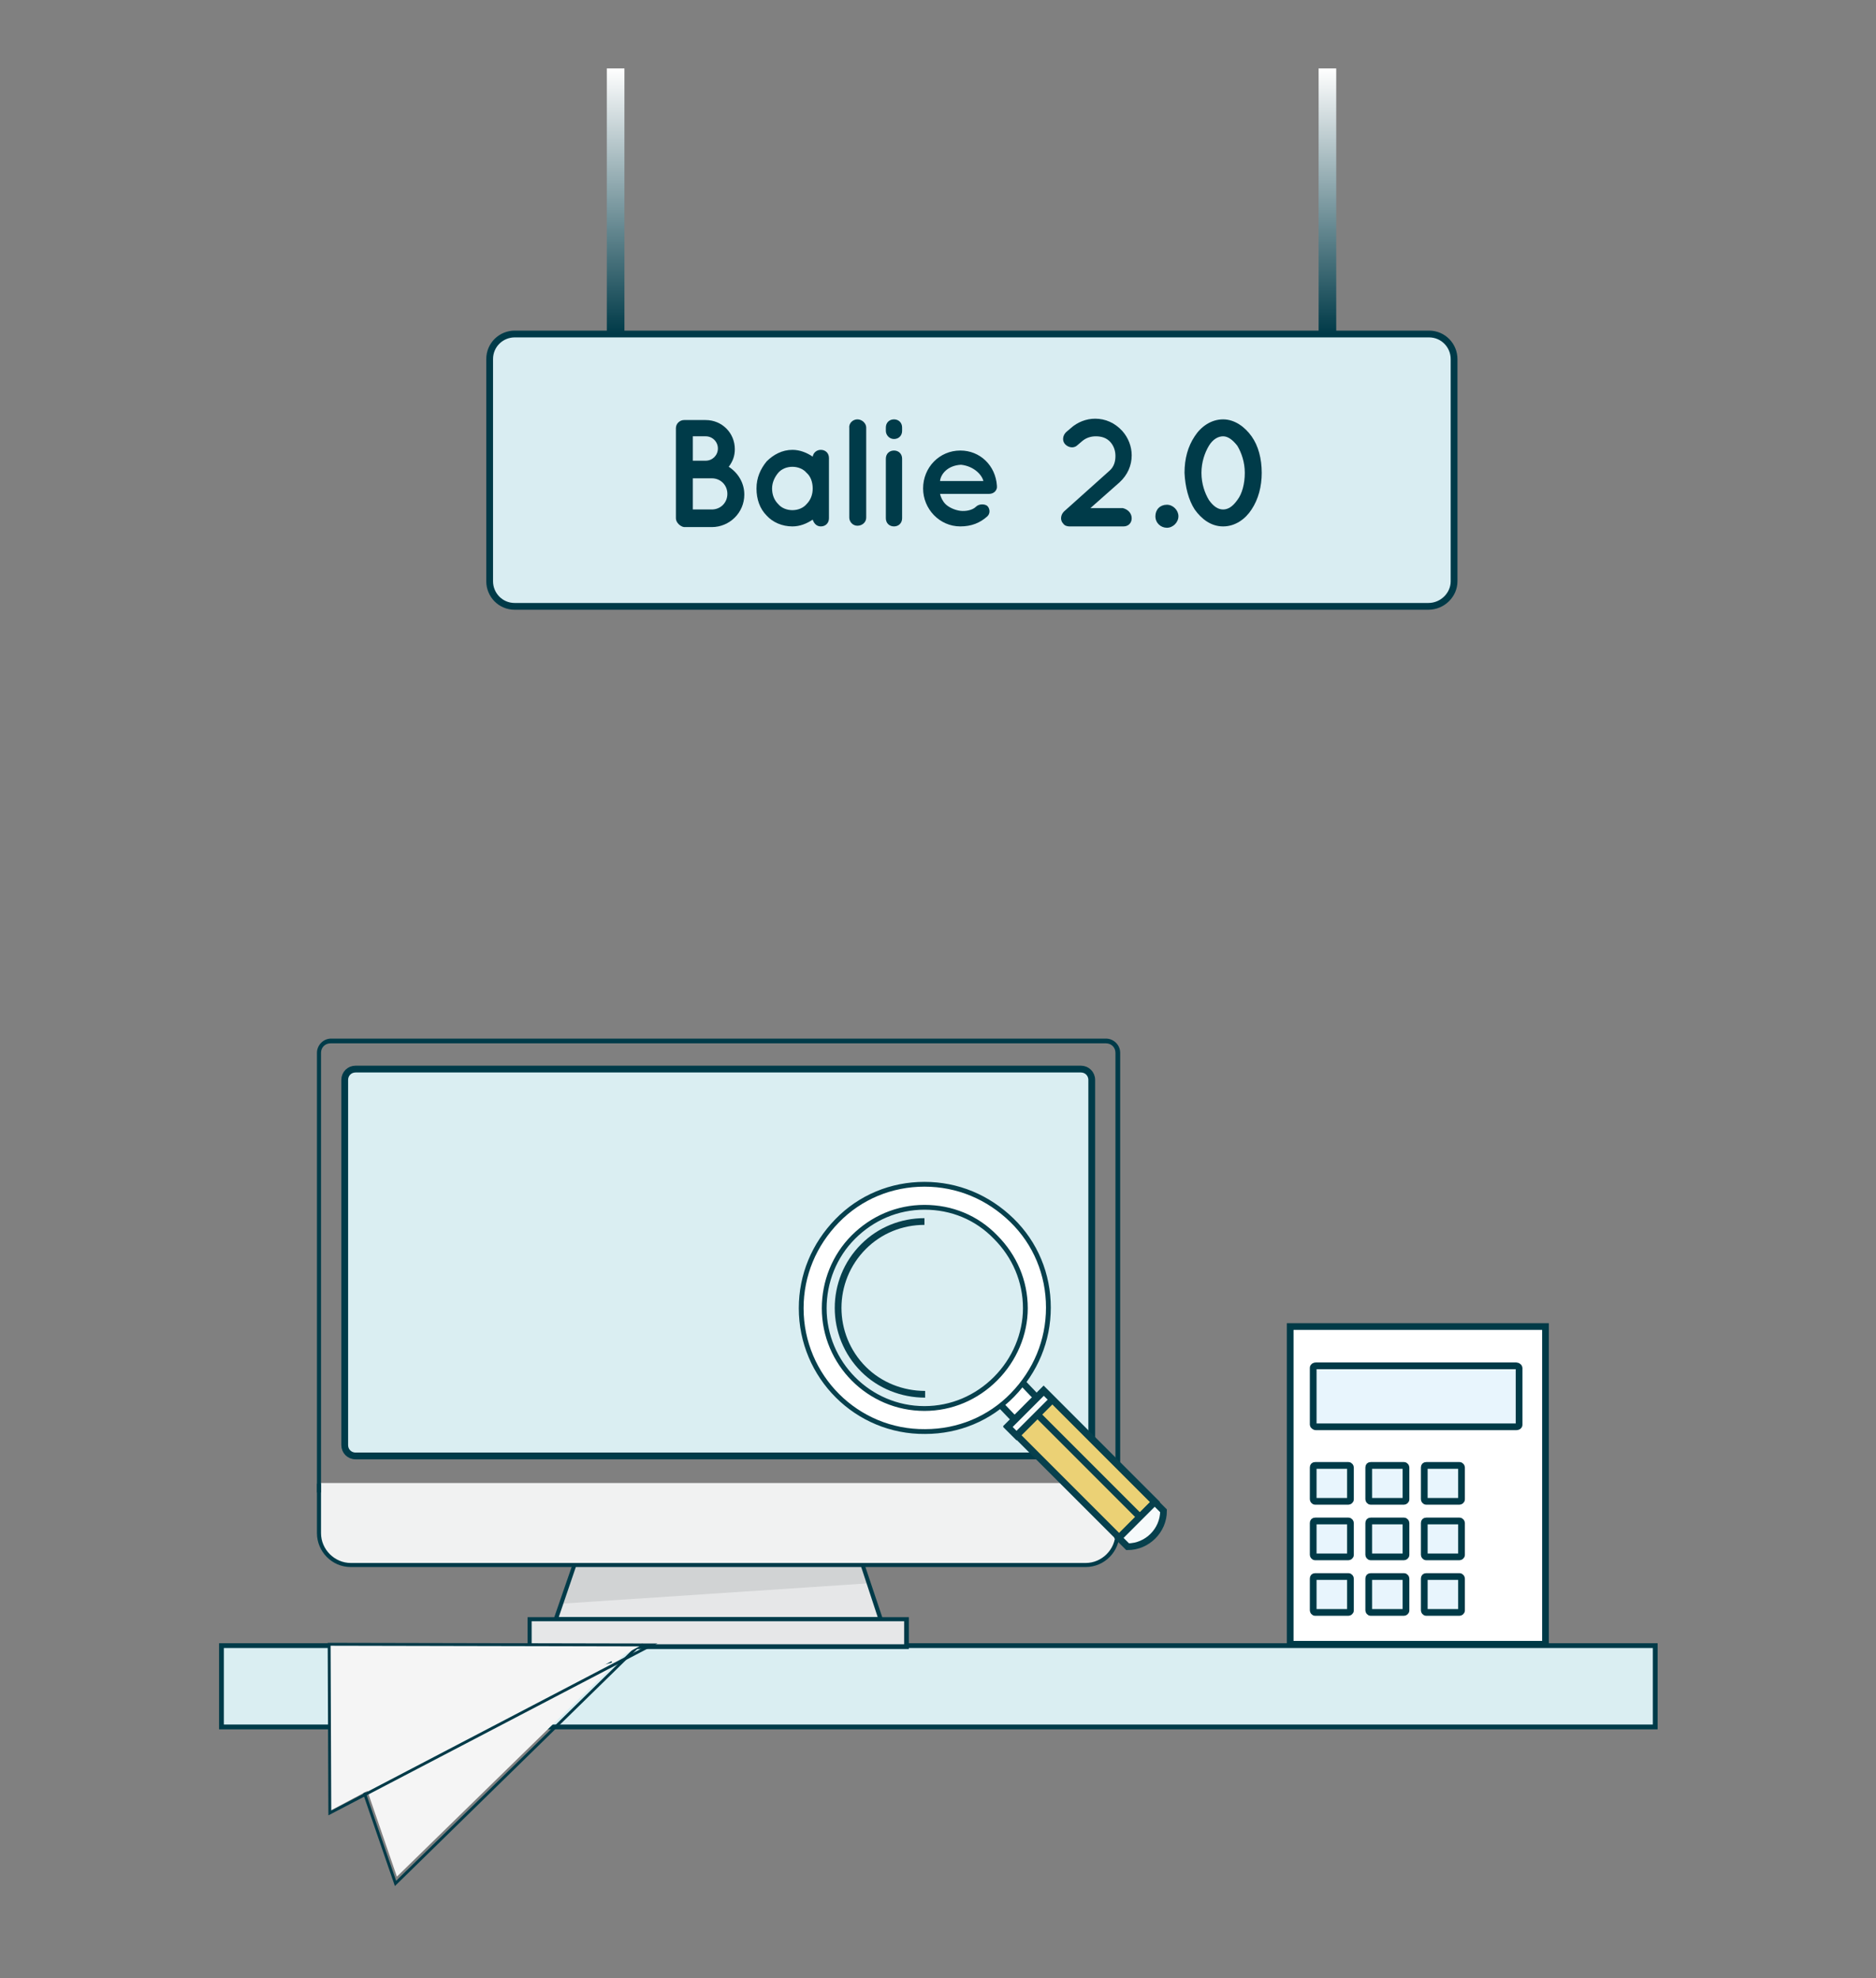 <?xml version="1.0" encoding="utf-8"?>
<!-- Generator: Adobe Illustrator 19.0.1, SVG Export Plug-In . SVG Version: 6.00 Build 0)  -->
<svg version="1.1" xmlns="http://www.w3.org/2000/svg" xmlns:xlink="http://www.w3.org/1999/xlink" x="0px" y="0px"
	 viewBox="0 0 277 292" style="enable-background:new 0 0 277 292;" xml:space="preserve">
<rect x="0" y="0" width="277" height="292" fill="#808080" stroke="none"/>
<style type="text/css">
	.st0{fill:#DAEEF2;stroke:#003B49;stroke-width:0.709;stroke-miterlimit:10;}
	.st1{fill:#E6E7E8;}
	.st2{fill:#D1D3D4;}
	.st3{fill:#003B49;}
	.st4{fill:#F1F2F2;}
	.st5{fill:#DAEEF2;stroke:#003B49;stroke-miterlimit:10;}
	.st6{fill:#F5F5F5;}
	.st7{fill:none;stroke:#003A48;stroke-width:0.425;stroke-miterlimit:10;}
	.st8{fill:#D9EDF2;stroke:#003A48;stroke-miterlimit:10;}
	.st9{fill:url(#SVGID_1_);}
	.st10{fill:url(#SVGID_2_);}
	.st11{fill:#FFFFFF;stroke:#07404D;stroke-width:0.992;stroke-miterlimit:10;}
	.st12{fill:none;stroke:#368CB2;stroke-width:2;}
	.st13{fill:#FFFFFF;stroke:#07404D;stroke-width:0.709;stroke-miterlimit:10;}
	.st14{fill:#EBD175;stroke:#07404D;stroke-width:0.992;stroke-miterlimit:10;}
	.st15{fill:none;stroke:#07404D;stroke-width:0.992;stroke-miterlimit:10;}
	.st16{fill:#F6FAFB;stroke:#07404D;stroke-width:0.992;stroke-miterlimit:10;}
	.st17{fill:#FFFFFF;stroke:#003A47;stroke-width:0.992;stroke-miterlimit:10;}
	.st18{fill:#E8F5FD;stroke:#003A47;stroke-width:0.992;stroke-miterlimit:10;}
</style>
<g id="Layer_9">
	<rect x="32.7" y="242.9" class="st0" width="211.7" height="12"/>
</g>
<g id="Isolation_Mode">
	<g>
		<polygon class="st1" points="130,239.1 82,239.1 88.2,221.2 124.1,221.2 		"/>
		<polygon class="st2" points="83,236.7 128.3,233.7 124.4,222.1 87.9,222.1 		"/>
		<g>
			<path class="st3" d="M130.5,239.4H81.6l6.4-18.5h36.3L130.5,239.4z M82.5,238.7h47.1l-5.7-17.3H88.4L82.5,238.7z"/>
		</g>
		<g>
			<path class="st4" d="M165,218.9v7.3c0,2.6-2.1,4.7-4.7,4.7H51.8c-2.6,0-4.7-2.1-4.7-4.7v-7.3H165z"/>
			<path class="st5" d="M159.6,214.9H52.5c-0.9,0-1.6-0.7-1.6-1.6v-53.9c0-0.9,0.7-1.6,1.6-1.6h107.1c0.9,0,1.6,0.7,1.6,1.6v53.9
				C161.2,214.2,160.5,214.9,159.6,214.9z"/>
			<g>
				<path class="st3" d="M165.3,220.3h-0.6v-64.9c0-0.8-0.6-1.4-1.4-1.4H48.8c-0.8,0-1.4,0.6-1.4,1.4v64.9h-0.6v-64.9
					c0-1.1,0.9-2.1,2.1-2.1h114.4c1.1,0,2.1,0.9,2.1,2.1V220.3z"/>
			</g>
			<g>
				<path class="st3" d="M160.3,231.3H51.8c-2.8,0-5-2.3-5-5v-7.3h0.6v7.3c0,2.4,2,4.4,4.4,4.4h108.5c2.4,0,4.4-2,4.4-4.4v-7.3h0.6
					v7.3C165.3,229,163.1,231.3,160.3,231.3z"/>
			</g>
		</g>
		<rect x="78.2" y="239" class="st1" width="55.6" height="4"/>
		<g>
			<path class="st3" d="M134.2,243.4H77.9v-4.7h56.3V243.4z M78.5,242.7h55v-3.4h-55V242.7z"/>
		</g>
	</g>
</g>
<g id="Layer_6">
	<g>
		<polygon class="st6" points="51,254.9 58.6,277 92.3,244.1 		"/>
		<g>
			<path class="st7" d="M58.4,278l-8.1-23.5L94.2,243L58.4,278z M51.7,255.3l38.6-10.1"/>
		</g>
		<polygon class="st6" points="48.6,242.7 48.7,267.3 94.8,242.8 		"/>
		<g>
			<path class="st7" d="M48.7,267.6l-0.1-24.9l47.6,0.1L48.7,267.6z"/>
		</g>
	</g>
</g>
<g id="Layer_7">
	<path class="st8" d="M210.9,89.5H76c-2.1,0-3.7-1.7-3.7-3.7V53c0-2.1,1.7-3.7,3.7-3.7h135c2.1,0,3.7,1.7,3.7,3.7v32.8
		C214.7,87.8,213,89.5,210.9,89.5z"/>
	<g>
		
			<linearGradient id="SVGID_1_" gradientUnits="userSpaceOnUse" x1="34.779" y1="11.245" x2="34.779" y2="-27.918" gradientTransform="matrix(-1 0 0 -1 125.667 21.334)">
			<stop  offset="0" style="stop-color:#FFFFFF"/>
			<stop  offset="1" style="stop-color:#003A48"/>
		</linearGradient>
		<rect x="89.6" y="10.1" class="st9" width="2.6" height="39.2"/>
	</g>
	<g>
		
			<linearGradient id="SVGID_2_" gradientUnits="userSpaceOnUse" x1="-70.35" y1="11.245" x2="-70.35" y2="-27.918" gradientTransform="matrix(-1 0 0 -1 125.667 21.334)">
			<stop  offset="0" style="stop-color:#FFFFFF"/>
			<stop  offset="1" style="stop-color:#003A48"/>
		</linearGradient>
		<rect x="194.7" y="10.1" class="st10" width="2.6" height="39.2"/>
	</g>
</g>
<g id="Layer_10">
</g>
<g id="Layer_11">
	<g>
		<path class="st3" d="M99.8,76.5V63.2c0-0.7,0.6-1.2,1.2-1.2c0,0,0,0,0.1,0c0,0,0,0,0,0h3.1c2.4,0,4.3,1.9,4.3,4.3
			c0,1-0.3,1.8-0.9,2.6c1.4,0.9,2.3,2.4,2.3,4.1c0,2.7-2.2,4.8-4.8,4.8h-4c0,0,0,0,0,0c0,0,0,0-0.1,0
			C100.4,77.7,99.8,77.1,99.8,76.5z M102.3,68h1.9c1,0,1.8-0.8,1.8-1.8s-0.8-1.8-1.8-1.8h-1.9V68z M102.3,75.2h2.8
			c1.3,0,2.3-1,2.3-2.3c0-1.3-1-2.3-2.3-2.3h-2.8V75.2z"/>
		<path class="st3" d="M122.4,72.1v4.4c0,0.7-0.5,1.2-1.2,1.2c-0.6,0-1-0.4-1.2-1c-0.9,0.6-1.9,1-3,1c-1.5,0-2.9-0.6-3.8-1.6
			c-1-1-1.5-2.4-1.5-4c0-1.6,0.6-2.9,1.5-4c1-1,2.3-1.7,3.8-1.7c1.1,0,2.1,0.4,3,1c0.1-0.6,0.6-1,1.2-1c0.7,0,1.2,0.5,1.2,1.2V72.1z
			 M120,72.1c0-0.9-0.3-1.8-0.9-2.3c-0.5-0.6-1.3-0.9-2.1-0.9c-0.8,0-1.6,0.3-2.1,0.9c-0.5,0.6-0.9,1.4-0.9,2.3
			c0,0.9,0.3,1.7,0.9,2.3c0.5,0.6,1.3,0.9,2.1,0.9c0.8,0,1.6-0.3,2.1-0.9C119.7,73.8,120,73,120,72.1z"/>
		<path class="st3" d="M126.6,61.9c0.7,0,1.3,0.6,1.3,1.2v13.3c0,0.7-0.6,1.2-1.3,1.2c-0.7,0-1.2-0.6-1.2-1.2V63.2
			C125.3,62.5,125.9,61.9,126.6,61.9z"/>
		<path class="st3" d="M133.2,63.6c0,0.7-0.5,1.2-1.2,1.2c-0.7,0-1.2-0.6-1.2-1.2v-0.5c0-0.7,0.5-1.2,1.2-1.2c0.7,0,1.2,0.5,1.2,1.2
			V63.6z M133.2,67.7v8.8c0,0.7-0.5,1.2-1.2,1.2c-0.7,0-1.2-0.5-1.2-1.2v-8.8c0-0.7,0.5-1.2,1.2-1.2C132.7,66.5,133.2,67,133.2,67.7
			z"/>
		<path class="st3" d="M136.3,72.1c0-3.1,2.4-5.6,5.5-5.6c2.9,0,5.2,2.2,5.4,5.2c0,0,0,0.1,0,0.1c0,0,0,0.2,0,0.2
			c-0.1,0.5-0.5,0.9-1.2,0.9h-7.2c0.1,0.5,0.4,1.1,0.8,1.5c0.5,0.5,1.4,0.9,2.2,1c0.8,0.1,1.8-0.1,2.3-0.6c0.5-0.5,1.4-0.4,1.7-0.1
			c0.3,0.3,0.5,1,0,1.5c-1.1,1-2.4,1.5-4,1.5C138.7,77.7,136.3,75.1,136.3,72.1z M138.8,71h6.4c-0.2-0.9-1.4-2.2-3.3-2.4
			C139.9,68.7,138.9,70,138.8,71z"/>
		<path class="st3" d="M167.1,76.5c0,0.7-0.5,1.2-1.2,1.2h-8c0,0,0,0,0,0h0c-0.3,0-0.7-0.1-0.9-0.4c-0.5-0.5-0.4-1.3,0.1-1.8l6.7-6
			c0.7-0.6,0.9-1.4,0.9-2.2c0-0.7-0.2-1.4-0.7-2c-0.6-0.7-1.4-0.9-2.2-0.9c-0.7,0-1.4,0.2-2,0.7l-0.7,0.6c-0.5,0.5-1.3,0.4-1.8-0.1
			c-0.5-0.5-0.4-1.3,0.1-1.8l0.7-0.6c1-0.9,2.3-1.4,3.6-1.4c1.5,0,2.9,0.6,4,1.8c0.9,1,1.4,2.3,1.4,3.6c0,1.5-0.6,2.9-1.8,4
			l-4.3,3.8h4.8C166.6,75.2,167.1,75.8,167.1,76.5z"/>
		<path class="st3" d="M172.3,74.5c0.9,0,1.7,0.8,1.7,1.7s-0.8,1.7-1.7,1.7c-0.9,0-1.7-0.7-1.7-1.7S171.3,74.5,172.3,74.5z"/>
		<path class="st3" d="M174.9,69.8c0-2.1,0.5-3.9,1.5-5.4c0.9-1.4,2.4-2.5,4.2-2.5c1.7,0,3.2,1.1,4.2,2.5c1,1.4,1.5,3.3,1.5,5.4
			c0,2-0.5,3.9-1.5,5.4c-0.9,1.4-2.4,2.5-4.2,2.5c-1.8,0-3.2-1.1-4.2-2.5C175.5,73.8,175,71.9,174.9,69.8z M183.8,69.8
			c0-1.6-0.5-3-1.1-4c-0.7-0.9-1.4-1.4-2.1-1.4c-0.7,0-1.5,0.4-2.1,1.4c-0.6,1-1.1,2.4-1.1,4c0,1.6,0.5,3,1.1,4
			c0.7,1,1.4,1.4,2.1,1.4c0.7,0,1.4-0.4,2.1-1.4C183.4,72.9,183.8,71.4,183.8,69.8z"/>
	</g>
</g>
<g id="Layer_8">
	<g>
		<path class="st11" d="M153.3,206.5c-1-1-1.9-2-2.9-3c-0.5-0.5-1-0.7-1.6-0.7c-0.3,0.4-0.7,0.8-1.1,1.2c-0.4,0.4-0.8,0.8-1.3,1.1
			c0,0.6,0.2,1.2,0.7,1.6c1,1,1.9,2,2.9,3c0.9,0.9,2,0.6,3-0.3l0,0C153.9,208.5,154.2,207.4,153.3,206.5z"/>
		<g>
			<path class="st12" d="M147.9,204.3"/>
		</g>
		<path class="st13" d="M149.4,180.1c-3.5-3.4-8-5.3-12.9-5.3c-4.9,0-9.5,1.9-12.9,5.4c-3.4,3.5-5.3,8-5.3,12.9
			c0,10.1,8.2,18.3,18.3,18.2c4.9,0,9.5-1.9,12.9-5.4c3.4-3.5,5.3-8,5.3-12.9C154.8,188.1,152.9,183.5,149.4,180.1z M147,203.5
			c-2.8,2.8-6.5,4.4-10.5,4.4c-8.2,0-14.8-6.7-14.8-14.8c0-3.9,1.5-7.7,4.3-10.5c2.8-2.8,6.5-4.4,10.5-4.4c4,0,7.7,1.5,10.5,4.4
			c2.8,2.8,4.4,6.5,4.4,10.5C151.4,196.9,149.8,200.7,147,203.5z"/>
		
			<rect x="156" y="204.5" transform="matrix(0.707 -0.707 0.707 0.707 -106.077 176.229)" class="st14" width="7.5" height="23.3"/>
		
			<rect x="159.7" y="203" transform="matrix(0.707 -0.707 0.707 0.707 -104.533 176.886)" class="st15" width="3.1" height="23.3"/>
		
			<rect x="148.4" y="207.7" transform="matrix(0.707 -0.707 0.707 0.707 -102.942 168.699)" class="st16" width="7.5" height="1.8"/>
		<path class="st16" d="M171.8,223c0,2.9-2.4,5.3-5.3,5.3c-0.4-0.4-0.8-0.8-1.3-1.3c1.8-1.8,3.5-3.5,5.3-5.3
			C171,222.2,171.4,222.6,171.8,223z"/>
		<path class="st15" d="M136.6,205.8c-3.4,0-6.7-1.3-9.1-3.7c-5-5-5-13.1,0-18.1c2.4-2.4,5.6-3.7,9-3.7"/>
	</g>
</g>
<g id="Layer_12">
	<rect x="190.5" y="195.8" class="st17" width="37.7" height="46.9"/>
	<path class="st18" d="M194.2,221.6c-0.2,0-0.3-0.2-0.3-0.3v-4.7c0-0.2,0.1-0.3,0.3-0.3h4.9c0.2,0,0.3,0.2,0.3,0.3v4.7
		c0,0.2-0.2,0.3-0.3,0.3H194.2z"/>
	<path class="st18" d="M194.3,210.6c-0.2,0-0.4-0.2-0.4-0.3v-8.4c0-0.2,0.2-0.3,0.4-0.3h29.6c0.2,0,0.4,0.2,0.4,0.3v8.4
		c0,0.2-0.2,0.3-0.4,0.3H194.3z"/>
	<path class="st18" d="M202.4,221.6c-0.2,0-0.3-0.2-0.3-0.3v-4.7c0-0.2,0.1-0.3,0.3-0.3h4.9c0.2,0,0.3,0.2,0.3,0.3v4.7
		c0,0.2-0.2,0.3-0.3,0.3H202.4z"/>
	<path class="st18" d="M210.6,221.6c-0.2,0-0.3-0.2-0.3-0.3v-4.7c0-0.2,0.1-0.3,0.3-0.3h4.9c0.2,0,0.3,0.2,0.3,0.3v4.7
		c0,0.2-0.2,0.3-0.3,0.3H210.6z"/>
	<path class="st18" d="M194.2,229.8c-0.2,0-0.3-0.2-0.3-0.3v-4.7c0-0.2,0.1-0.3,0.3-0.3h4.9c0.2,0,0.3,0.2,0.3,0.3v4.7
		c0,0.2-0.2,0.3-0.3,0.3H194.2z"/>
	<path class="st18" d="M202.4,229.8c-0.2,0-0.3-0.2-0.3-0.3v-4.7c0-0.2,0.1-0.3,0.3-0.3h4.9c0.2,0,0.3,0.2,0.3,0.3v4.7
		c0,0.2-0.2,0.3-0.3,0.3H202.4z"/>
	<path class="st18" d="M210.6,229.8c-0.2,0-0.3-0.2-0.3-0.3v-4.7c0-0.2,0.1-0.3,0.3-0.3h4.9c0.2,0,0.3,0.2,0.3,0.3v4.7
		c0,0.2-0.2,0.3-0.3,0.3H210.6z"/>
	<path class="st18" d="M194.2,238c-0.2,0-0.3-0.2-0.3-0.3v-4.7c0-0.2,0.1-0.3,0.3-0.3h4.9c0.2,0,0.3,0.2,0.3,0.3v4.7
		c0,0.2-0.2,0.3-0.3,0.3H194.2z"/>
	<path class="st18" d="M202.4,238c-0.2,0-0.3-0.2-0.3-0.3v-4.7c0-0.2,0.1-0.3,0.3-0.3h4.9c0.2,0,0.3,0.2,0.3,0.3v4.7
		c0,0.2-0.2,0.3-0.3,0.3H202.4z"/>
	<path class="st18" d="M210.6,238c-0.2,0-0.3-0.2-0.3-0.3v-4.7c0-0.2,0.1-0.3,0.3-0.3h4.9c0.2,0,0.3,0.2,0.3,0.3v4.7
		c0,0.2-0.2,0.3-0.3,0.3H210.6z"/>
</g>
</svg>
